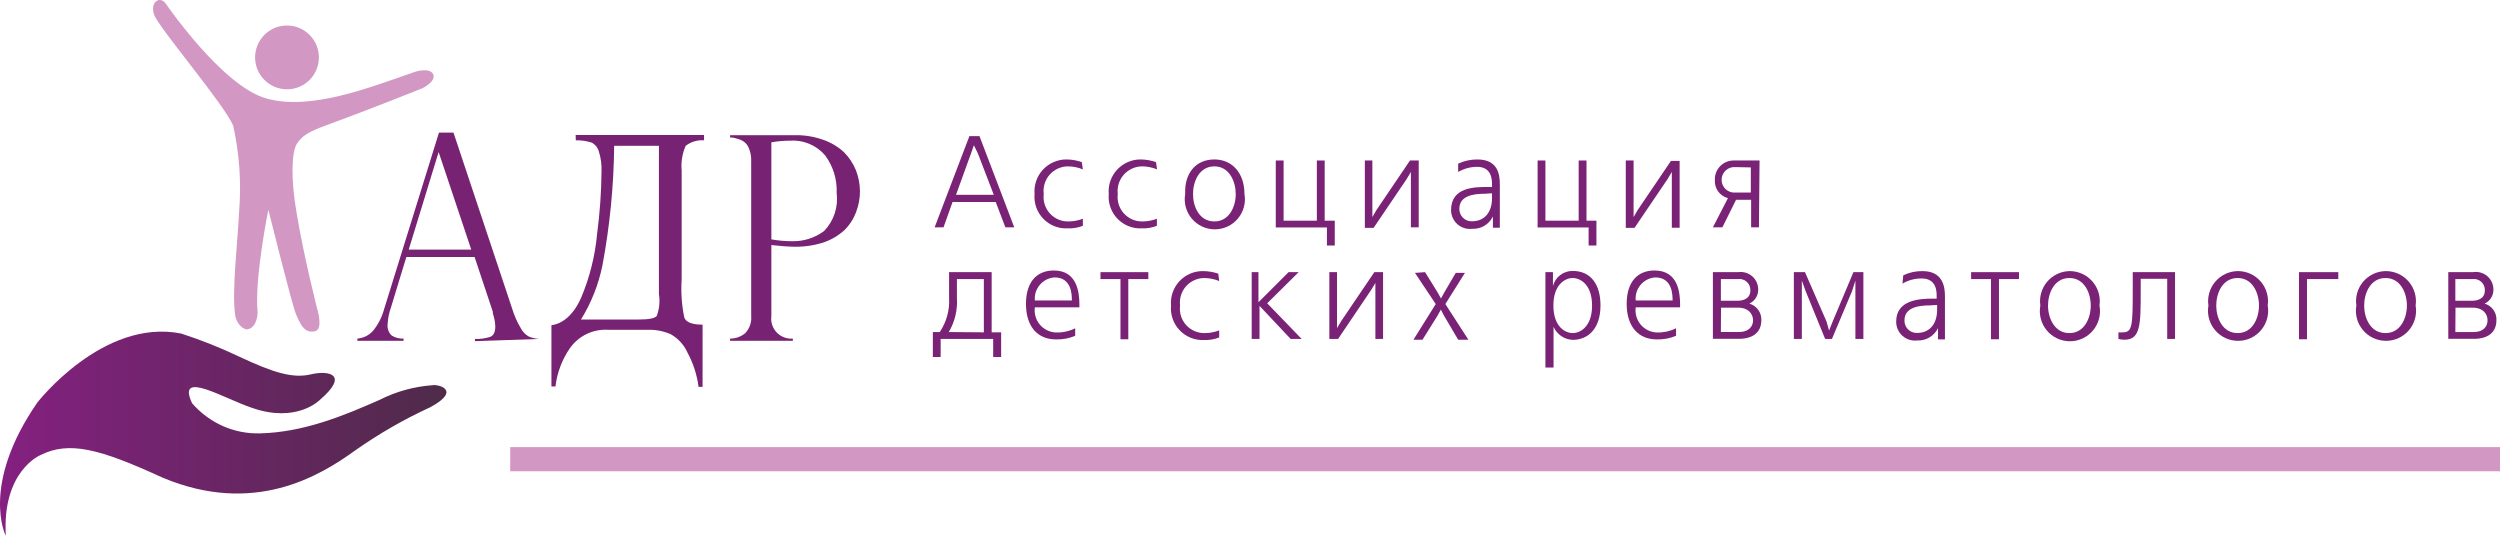 <svg width="207" height="45" viewBox="0 0 207 45" fill="none" xmlns="http://www.w3.org/2000/svg">
<path d="M13.721 0.291C13.721 0.291 18.378 7.116 22.041 8.149C25.703 9.183 30.512 7.281 34.37 5.944C34.37 5.944 35.579 5.553 35.864 6.143C36.148 6.734 34.975 7.307 34.975 7.307C34.975 7.307 30.654 9.044 26.974 10.39C25.534 10.911 24.992 11.258 24.574 11.918C24.157 12.578 24.05 14.766 24.574 17.718C25.17 21.322 26.29 25.672 26.29 25.672C26.29 25.672 26.743 27.192 26.139 27.409C25.125 27.704 24.797 26.627 24.512 26.028C24.228 25.429 22.219 17.371 22.219 17.371C22.219 17.371 21.054 23.059 21.33 25.872C21.33 25.872 21.33 27.122 20.485 27.27C20.236 27.313 19.596 26.923 19.472 26.089C19.187 24.144 19.659 20.289 19.801 17.51C19.99 15.137 19.826 12.751 19.312 10.424C18.619 8.688 13.089 2.245 12.752 1.194C12.414 0.143 13.249 -0.36 13.721 0.291Z" fill="#D397C3"/>
<path d="M26.39 5.017C26.337 5.537 26.133 6.029 25.801 6.432C25.469 6.834 25.025 7.13 24.525 7.28C24.026 7.431 23.493 7.43 22.993 7.278C22.494 7.126 22.051 6.83 21.721 6.426C21.39 6.022 21.186 5.53 21.135 5.01C21.084 4.491 21.188 3.968 21.434 3.508C21.68 3.048 22.057 2.671 22.517 2.424C22.978 2.178 23.5 2.074 24.02 2.125C24.366 2.159 24.701 2.26 25.008 2.424C25.314 2.588 25.585 2.811 25.805 3.079C26.025 3.348 26.19 3.658 26.291 3.99C26.391 4.323 26.425 4.672 26.39 5.017Z" fill="#D397C3"/>
<path d="M3.094 33.327C3.094 33.327 8.521 26.33 14.999 27.617C16.646 28.15 18.259 28.792 19.826 29.539C22.632 30.853 24.238 31.351 25.73 30.998C27.221 30.644 28.942 30.998 26.497 33.1C26.497 33.1 24.6 35.076 20.867 33.771C18.529 32.992 14.593 30.563 15.899 33.381C16.601 34.193 17.466 34.837 18.436 35.27C19.405 35.702 20.455 35.911 21.512 35.883C25.139 35.801 28.501 34.406 31.43 33.109C32.804 32.414 34.297 32.001 35.825 31.895C36.249 31.804 38.261 32.285 35.649 33.708C33.472 34.707 31.387 35.905 29.419 37.288C26.489 39.408 21.044 42.725 13.472 39.553C8.239 37.152 5.724 36.49 3.341 37.686C3.341 37.686 0.164 38.992 0.482 44.357C0.482 44.402 -1.662 40.206 3.094 33.327Z" fill="url(#paint0_linear)"/>
<path d="M42.245 38.02L207 38.02" stroke="#D397C3" stroke-width="2" stroke-miterlimit="10"/>
<path d="M81.101 11.27L83.98 18.821H83.244L82.447 16.727H78.871L78.124 18.821H77.388L80.267 11.27H81.101ZM80.653 11.98L80.404 12.691L79.158 16.129H82.285L80.964 12.691L80.615 11.98H80.653Z" fill="#7A2275"/>
<path d="M89.661 14.024C89.265 13.862 88.842 13.777 88.415 13.775C88.128 13.778 87.845 13.841 87.584 13.962C87.323 14.082 87.091 14.256 86.903 14.473C86.714 14.69 86.574 14.944 86.491 15.219C86.408 15.493 86.384 15.783 86.421 16.067C86.385 16.357 86.412 16.651 86.501 16.929C86.589 17.207 86.736 17.462 86.933 17.678C87.129 17.893 87.371 18.064 87.639 18.177C87.908 18.291 88.198 18.344 88.49 18.335C88.89 18.332 89.287 18.256 89.661 18.111V18.696C89.265 18.853 88.84 18.925 88.415 18.908C88.04 18.929 87.665 18.869 87.316 18.733C86.966 18.596 86.65 18.386 86.389 18.117C86.128 17.847 85.928 17.525 85.802 17.171C85.677 16.818 85.629 16.441 85.661 16.067C85.63 15.7 85.676 15.33 85.796 14.982C85.916 14.633 86.108 14.313 86.359 14.043C86.611 13.774 86.915 13.559 87.254 13.414C87.593 13.269 87.959 13.197 88.328 13.202C88.753 13.205 89.174 13.281 89.574 13.426L89.661 14.024Z" fill="#7A2275"/>
<path d="M95.803 14.024C95.408 13.861 94.985 13.776 94.557 13.775C94.27 13.778 93.986 13.842 93.725 13.962C93.464 14.082 93.231 14.256 93.042 14.473C92.852 14.689 92.711 14.943 92.626 15.218C92.542 15.492 92.516 15.782 92.551 16.067C92.515 16.357 92.542 16.651 92.631 16.929C92.719 17.207 92.866 17.462 93.063 17.678C93.26 17.893 93.501 18.064 93.769 18.177C94.038 18.291 94.328 18.344 94.62 18.335C95.02 18.332 95.417 18.256 95.791 18.111V18.696C95.395 18.853 94.971 18.925 94.545 18.908C94.171 18.927 93.798 18.866 93.45 18.729C93.102 18.591 92.787 18.381 92.528 18.112C92.268 17.843 92.069 17.521 91.944 17.168C91.819 16.815 91.771 16.44 91.804 16.067C91.772 15.7 91.819 15.33 91.939 14.982C92.059 14.633 92.251 14.313 92.502 14.043C92.753 13.774 93.058 13.559 93.397 13.414C93.736 13.269 94.102 13.197 94.47 13.202C94.895 13.208 95.316 13.283 95.716 13.426L95.803 14.024Z" fill="#7A2275"/>
<path d="M100.55 13.202C102.033 13.202 103.042 14.336 103.042 16.068C103.105 16.426 103.088 16.793 102.994 17.145C102.899 17.496 102.729 17.822 102.495 18.1C102.261 18.379 101.969 18.603 101.64 18.756C101.31 18.91 100.951 18.989 100.587 18.989C100.224 18.989 99.865 18.91 99.535 18.756C99.205 18.603 98.913 18.379 98.679 18.1C98.445 17.822 98.275 17.496 98.181 17.145C98.087 16.793 98.07 16.426 98.133 16.068C98.058 14.336 99.017 13.202 100.55 13.202ZM100.55 18.335C101.796 18.335 102.319 17.089 102.319 16.068C102.319 15.046 101.796 13.775 100.55 13.775C99.304 13.775 98.781 15.021 98.781 16.068C98.781 17.114 99.304 18.335 100.55 18.335Z" fill="#7A2275"/>
<path d="M106.282 13.289V18.272H109.035V13.289H109.683V18.272H110.518V20.328H109.87V18.833H105.634V13.289H106.282Z" fill="#7A2275"/>
<path d="M113.632 13.289V17.973L113.981 17.375L116.747 13.289H117.47V18.821H116.822V14.236L116.473 14.821L113.732 18.87H113.009V13.289H113.632Z" fill="#7A2275"/>
<path d="M120.735 13.551C121.23 13.32 121.77 13.201 122.317 13.202C124.036 13.202 124.186 14.448 124.186 15.27V17.613V18.858H123.613V17.924C123.459 18.245 123.213 18.513 122.907 18.695C122.601 18.876 122.249 18.964 121.893 18.946C121.674 18.972 121.451 18.952 121.24 18.885C121.029 18.819 120.834 18.709 120.669 18.561C120.504 18.414 120.372 18.233 120.283 18.031C120.193 17.829 120.147 17.61 120.149 17.388C120.149 15.482 122.118 15.482 123.189 15.482H123.538V15.295C123.538 14.909 123.538 13.812 122.292 13.812C121.745 13.819 121.209 13.965 120.735 14.236V13.551ZM122.94 16.043C121.968 16.043 120.834 16.217 120.834 17.289C120.831 17.426 120.856 17.564 120.907 17.691C120.959 17.819 121.036 17.935 121.134 18.032C121.232 18.129 121.349 18.205 121.477 18.255C121.606 18.305 121.743 18.328 121.881 18.323C122.89 18.323 123.538 17.613 123.538 16.404V16.005L122.94 16.043Z" fill="#7A2275"/>
<path d="M127.961 13.289V18.272H130.714V13.289H131.362V18.272H132.185V20.328H131.537V18.833H127.313V13.289H127.961Z" fill="#7A2275"/>
<path d="M135.262 13.289V17.973L135.611 17.375L138.352 13.326H139.074V18.858H138.427V14.236L138.078 14.821L135.337 18.87H134.614V13.289H135.262Z" fill="#7A2275"/>
<path d="M145.641 18.821H144.993V16.541H143.747L142.613 18.821H141.828L143.074 16.404C142.747 16.32 142.46 16.125 142.262 15.852C142.064 15.579 141.968 15.245 141.99 14.909C141.981 14.692 142.018 14.475 142.097 14.273C142.177 14.07 142.298 13.887 142.453 13.734C142.608 13.582 142.793 13.463 142.997 13.387C143.2 13.31 143.418 13.277 143.635 13.289H145.691L145.641 18.821ZM143.722 13.837C143.574 13.821 143.424 13.836 143.283 13.882C143.141 13.928 143.011 14.002 142.9 14.102C142.789 14.201 142.701 14.323 142.64 14.459C142.58 14.594 142.548 14.741 142.548 14.89C142.548 15.039 142.58 15.186 142.64 15.322C142.701 15.458 142.789 15.579 142.9 15.679C143.011 15.778 143.141 15.853 143.283 15.898C143.424 15.944 143.574 15.959 143.722 15.943H144.968V13.862L143.722 13.837Z" fill="#7A2275"/>
<path d="M82.11 22.534V27.517H82.895V29.561H82.235V28.066H77.887V29.561H77.239V27.493H77.812C78.375 26.656 78.646 25.658 78.584 24.652V22.534H82.11ZM81.463 27.517V23.107H79.232V24.652C79.301 25.645 79.067 26.636 78.559 27.493L81.463 27.517Z" fill="#7A2275"/>
<path d="M85.686 25.449C85.651 25.703 85.67 25.962 85.742 26.209C85.813 26.456 85.936 26.684 86.101 26.881C86.267 27.077 86.472 27.236 86.703 27.348C86.934 27.46 87.186 27.522 87.443 27.53C87.991 27.547 88.535 27.427 89.025 27.181V27.804C88.526 28.017 87.986 28.119 87.443 28.103C85.923 28.103 84.951 27.056 84.951 25.163C84.951 23.269 85.91 22.396 87.256 22.396C89.225 22.396 89.374 24.278 89.374 25.237V25.449H85.686ZM88.751 24.876C88.751 24.44 88.751 22.97 87.319 22.97C87.085 22.985 86.858 23.047 86.649 23.152C86.44 23.257 86.254 23.402 86.102 23.58C85.95 23.757 85.835 23.963 85.763 24.186C85.692 24.409 85.666 24.643 85.686 24.876H88.751Z" fill="#7A2275"/>
<path d="M95.081 22.534V23.107H93.424V28.091H92.776V23.107H91.119V22.534H95.081Z" fill="#7A2275"/>
<path d="M100.949 23.269C100.554 23.106 100.131 23.022 99.703 23.02C99.417 23.023 99.135 23.086 98.876 23.206C98.616 23.325 98.384 23.498 98.196 23.714C98.008 23.929 97.867 24.181 97.784 24.455C97.7 24.728 97.674 25.016 97.71 25.3C97.671 25.59 97.697 25.885 97.784 26.165C97.872 26.444 98.019 26.702 98.216 26.919C98.413 27.136 98.654 27.307 98.924 27.421C99.194 27.535 99.485 27.59 99.778 27.58C100.179 27.577 100.575 27.501 100.949 27.355V27.941C100.553 28.098 100.129 28.17 99.703 28.153C99.328 28.172 98.954 28.111 98.605 27.973C98.256 27.835 97.941 27.623 97.681 27.353C97.421 27.082 97.222 26.759 97.098 26.404C96.974 26.05 96.927 25.673 96.962 25.3C96.93 24.933 96.976 24.564 97.097 24.216C97.217 23.868 97.409 23.549 97.66 23.28C97.912 23.011 98.217 22.798 98.556 22.654C98.895 22.511 99.26 22.44 99.628 22.447C100.052 22.453 100.472 22.524 100.874 22.658L100.949 23.269Z" fill="#7A2275"/>
<path d="M104.201 22.534V25.026L106.693 22.534H107.527L104.923 25.113L107.777 28.066H106.867L104.288 25.325V28.066H103.64V22.534H104.201Z" fill="#7A2275"/>
<path d="M110.705 22.534V27.169L111.054 26.583L113.795 22.534H114.517V28.066H113.882V23.431L113.533 24.004L110.792 28.066H110.069V22.534H110.705Z" fill="#7A2275"/>
<path d="M117.994 22.534L119.028 24.203L119.314 24.714L119.601 24.191L120.535 22.596H121.295L119.676 25.175L121.582 28.128H120.735L119.563 26.134L119.302 25.636L119.028 26.134L117.782 28.128H117.034L118.878 25.175L117.159 22.596L117.994 22.534Z" fill="#7A2275"/>
<path d="M127.961 30.433V23.605V22.534H128.584V23.68C128.679 23.318 128.892 22.998 129.191 22.773C129.489 22.547 129.854 22.427 130.229 22.434C131.699 22.434 132.521 23.53 132.521 25.287C132.521 27.306 131.412 28.14 130.229 28.14C129.887 28.129 129.557 28.021 129.274 27.829C128.992 27.637 128.77 27.369 128.634 27.057V27.592V30.433H127.961ZM130.216 27.58C130.839 27.58 131.823 27.057 131.823 25.3C131.823 23.543 130.839 23.02 130.216 23.02C129.593 23.02 128.621 23.555 128.621 25.3C128.621 27.044 129.593 27.58 130.216 27.58Z" fill="#7A2275"/>
<path d="M135.437 25.449C135.402 25.703 135.421 25.962 135.492 26.209C135.563 26.456 135.686 26.684 135.852 26.881C136.017 27.077 136.222 27.236 136.454 27.348C136.685 27.46 136.937 27.522 137.194 27.53C137.742 27.546 138.285 27.426 138.776 27.181V27.804C138.272 28.017 137.728 28.119 137.181 28.103C135.674 28.103 134.689 27.056 134.689 25.163C134.689 23.269 135.649 22.396 136.994 22.396C138.975 22.396 139.112 24.278 139.112 25.237V25.449H135.437ZM138.489 24.876C138.489 24.44 138.489 22.97 137.057 22.97C136.824 22.985 136.597 23.047 136.388 23.152C136.18 23.257 135.995 23.403 135.844 23.581C135.693 23.758 135.579 23.965 135.509 24.187C135.439 24.41 135.415 24.644 135.437 24.876H138.489Z" fill="#7A2275"/>
<path d="M143.934 22.534C144.142 22.505 144.353 22.521 144.554 22.582C144.755 22.643 144.94 22.748 145.097 22.887C145.253 23.027 145.378 23.2 145.461 23.393C145.544 23.585 145.584 23.794 145.578 24.004C145.578 24.244 145.508 24.478 145.378 24.679C145.248 24.88 145.062 25.039 144.843 25.138C145.139 25.221 145.398 25.402 145.579 25.65C145.76 25.899 145.852 26.201 145.84 26.508C145.84 28.041 144.27 28.053 144.046 28.053H141.828V22.534H143.934ZM142.488 24.901H143.896C143.996 24.901 144.931 24.901 144.931 24.054C144.937 23.92 144.914 23.786 144.864 23.662C144.813 23.538 144.735 23.427 144.636 23.337C144.538 23.246 144.42 23.179 144.292 23.139C144.164 23.099 144.029 23.088 143.896 23.107H142.488V24.901ZM142.488 27.492H143.996C144.818 27.492 145.155 27.007 145.155 26.521C145.155 26.035 144.806 25.474 143.909 25.474H142.501L142.488 27.492Z" fill="#7A2275"/>
<path d="M151.235 26.62L151.447 27.368L151.746 26.62L153.465 22.534H154.288V28.066H153.627V24.128V23.231L153.341 24.128L151.684 28.066H151.123L149.516 24.128L149.192 23.231V24.128V28.066H148.531V22.534H149.453L151.235 26.62Z" fill="#7A2275"/>
<path d="M157.589 22.795C158.083 22.56 158.625 22.44 159.172 22.447C160.879 22.447 161.041 23.755 161.041 24.502V26.857V28.103H160.468V27.169C160.312 27.488 160.066 27.755 159.761 27.937C159.455 28.119 159.103 28.207 158.748 28.19C158.527 28.217 158.304 28.196 158.092 28.129C157.88 28.062 157.684 27.951 157.519 27.802C157.354 27.653 157.222 27.471 157.134 27.267C157.045 27.063 157 26.843 157.004 26.62C157.004 24.814 158.972 24.727 160.044 24.727H160.355V24.527C160.355 24.141 160.355 23.057 159.109 23.057C158.553 23.053 158.007 23.199 157.527 23.481L157.589 22.795ZM159.795 25.287C158.823 25.287 157.689 25.462 157.689 26.533C157.686 26.671 157.71 26.808 157.762 26.936C157.813 27.064 157.891 27.18 157.989 27.277C158.087 27.374 158.204 27.449 158.332 27.499C158.461 27.549 158.598 27.573 158.736 27.567C159.745 27.567 160.393 26.857 160.393 25.649V25.25L159.795 25.287Z" fill="#7A2275"/>
<path d="M167.171 22.534V23.107H165.514V28.091H164.854V23.107H163.209V22.534H167.171Z" fill="#7A2275"/>
<path d="M171.345 22.446C171.705 22.443 172.062 22.517 172.39 22.664C172.719 22.811 173.011 23.028 173.248 23.299C173.485 23.57 173.66 23.889 173.762 24.235C173.864 24.58 173.889 24.943 173.837 25.3C173.905 25.66 173.893 26.031 173.802 26.386C173.71 26.741 173.542 27.071 173.308 27.353C173.074 27.636 172.781 27.863 172.449 28.019C172.117 28.175 171.755 28.256 171.389 28.256C171.022 28.256 170.66 28.175 170.328 28.019C169.997 27.863 169.703 27.636 169.469 27.353C169.236 27.071 169.067 26.741 168.976 26.386C168.884 26.031 168.872 25.66 168.94 25.3C168.889 24.951 168.913 24.595 169.009 24.256C169.106 23.916 169.273 23.601 169.5 23.332C169.728 23.062 170.01 22.844 170.328 22.691C170.646 22.538 170.992 22.455 171.345 22.446ZM171.345 27.58C172.591 27.58 173.114 26.334 173.114 25.3C173.114 24.265 172.591 23.02 171.345 23.02C170.099 23.02 169.576 24.265 169.576 25.3C169.576 26.334 170.112 27.58 171.345 27.58Z" fill="#7A2275"/>
<path d="M180.092 22.534V28.066H179.444V23.082H177.251V24.104C177.251 26.807 177.251 28.128 175.918 28.128C175.745 28.132 175.573 28.111 175.407 28.066V27.517C175.523 27.53 175.64 27.53 175.756 27.517C176.553 27.517 176.591 27.032 176.591 23.979V22.534H180.092Z" fill="#7A2275"/>
<path d="M185.275 22.446C185.635 22.443 185.991 22.517 186.32 22.664C186.648 22.811 186.941 23.028 187.178 23.299C187.415 23.57 187.59 23.889 187.691 24.235C187.793 24.58 187.819 24.943 187.766 25.3C187.829 25.658 187.813 26.025 187.718 26.377C187.624 26.728 187.454 27.054 187.22 27.332C186.986 27.611 186.694 27.835 186.364 27.988C186.035 28.142 185.676 28.221 185.312 28.221C184.948 28.221 184.589 28.142 184.259 27.988C183.93 27.835 183.638 27.611 183.404 27.332C183.17 27.054 183 26.728 182.906 26.377C182.811 26.025 182.795 25.658 182.857 25.3C182.806 24.95 182.83 24.593 182.927 24.253C183.024 23.913 183.193 23.597 183.422 23.327C183.65 23.057 183.934 22.839 184.253 22.687C184.573 22.535 184.921 22.453 185.275 22.446ZM185.275 27.58C186.521 27.58 187.044 26.334 187.044 25.3C187.044 24.265 186.521 23.02 185.275 23.02C184.029 23.02 183.505 24.265 183.505 25.3C183.505 26.334 184.029 27.58 185.275 27.58Z" fill="#7A2275"/>
<path d="M193.61 22.534V23.107H191.019V28.091H190.358V22.534H193.61Z" fill="#7A2275"/>
<path d="M197.522 22.446C197.882 22.443 198.239 22.517 198.567 22.664C198.896 22.811 199.189 23.028 199.425 23.299C199.662 23.57 199.837 23.889 199.939 24.235C200.041 24.58 200.066 24.943 200.014 25.3C200.077 25.658 200.06 26.025 199.966 26.377C199.872 26.728 199.701 27.054 199.468 27.332C199.234 27.611 198.942 27.835 198.612 27.988C198.282 28.142 197.923 28.221 197.56 28.221C197.196 28.221 196.837 28.142 196.507 27.988C196.177 27.835 195.885 27.611 195.652 27.332C195.418 27.054 195.247 26.728 195.153 26.377C195.059 26.025 195.042 25.658 195.105 25.3C195.054 24.95 195.077 24.593 195.175 24.253C195.272 23.913 195.441 23.597 195.669 23.327C195.898 23.057 196.181 22.839 196.501 22.687C196.82 22.535 197.168 22.453 197.522 22.446ZM197.522 27.58C198.768 27.58 199.291 26.334 199.291 25.3C199.291 24.265 198.768 23.02 197.522 23.02C196.276 23.02 195.753 24.265 195.753 25.3C195.753 26.334 196.276 27.58 197.522 27.58Z" fill="#7A2275"/>
<path d="M204.761 22.534C204.972 22.499 205.189 22.511 205.395 22.569C205.601 22.628 205.792 22.731 205.954 22.871C206.115 23.011 206.244 23.186 206.331 23.382C206.418 23.577 206.46 23.79 206.456 24.004C206.455 24.244 206.385 24.478 206.255 24.679C206.125 24.88 205.939 25.04 205.721 25.138C206.015 25.222 206.273 25.403 206.451 25.652C206.63 25.901 206.719 26.202 206.705 26.508C206.705 28.041 205.147 28.053 204.923 28.053H202.718V22.534H204.761ZM203.303 24.901H204.711C204.823 24.901 205.745 24.901 205.745 24.054C205.752 23.92 205.729 23.786 205.679 23.663C205.628 23.539 205.55 23.427 205.451 23.337C205.352 23.247 205.235 23.179 205.107 23.139C204.979 23.099 204.844 23.088 204.711 23.107H203.303V24.901ZM203.303 27.493H204.823C205.646 27.493 205.97 27.007 205.97 26.521C205.97 26.035 205.633 25.474 204.724 25.474H203.316L203.303 27.493Z" fill="#7A2275"/>
<path d="M47.678 11.617C48.132 11.607 48.584 11.674 49.015 11.815C49.287 11.965 49.488 12.216 49.577 12.514C49.756 13.072 49.833 13.659 49.805 14.245C49.787 15.957 49.665 17.666 49.44 19.363C49.275 21.183 48.829 22.965 48.119 24.649C47.496 26.061 46.6 26.805 45.658 26.927V32H45.993C46.126 30.859 46.538 29.769 47.192 28.825C47.546 28.324 48.022 27.921 48.575 27.655C49.127 27.39 49.739 27.269 50.352 27.306H53.632C54.284 27.287 54.932 27.412 55.531 27.671C56.15 28.018 56.64 28.556 56.928 29.205C57.402 30.083 57.711 31.04 57.839 32.03H58.173V26.881C57.307 26.881 56.791 26.684 56.654 26.274C56.444 25.24 56.373 24.183 56.442 23.13V14.123C56.376 13.423 56.491 12.717 56.776 12.073C57.209 11.739 57.75 11.577 58.295 11.617V11.177H47.663L47.678 11.617ZM50.716 12.073H54.559V24.36C54.657 24.968 54.595 25.591 54.376 26.167C54.209 26.365 53.693 26.456 52.858 26.456H48.104C48.957 25.079 49.558 23.562 49.881 21.976C50.495 18.71 50.82 15.396 50.853 12.073H50.716Z" fill="#782274"/>
<path d="M70.87 14.093C70.637 13.523 70.291 13.006 69.853 12.574C69.36 12.128 68.781 11.787 68.152 11.572C67.391 11.303 66.588 11.175 65.782 11.192H60.451V11.389H60.679L61.074 11.496C61.265 11.542 61.446 11.624 61.606 11.739C61.795 11.881 61.938 12.077 62.016 12.301C62.147 12.613 62.209 12.95 62.198 13.288V26.167C62.221 26.424 62.19 26.682 62.106 26.925C62.023 27.169 61.888 27.392 61.712 27.58C61.36 27.877 60.913 28.039 60.451 28.035V28.218H65.646V28.035C65.399 28.056 65.151 28.02 64.92 27.932C64.689 27.844 64.481 27.706 64.31 27.526C64.14 27.347 64.012 27.132 63.935 26.897C63.859 26.662 63.836 26.412 63.869 26.167V20.29C64.734 20.381 65.311 20.426 65.615 20.426C66.469 20.457 67.321 20.344 68.136 20.092C68.788 19.879 69.388 19.532 69.898 19.075C70.337 18.649 70.675 18.13 70.885 17.556C71.098 17.009 71.206 16.426 71.204 15.839C71.201 15.242 71.087 14.65 70.87 14.093ZM68.228 19.135C67.456 19.707 66.514 20.002 65.555 19.971C64.989 19.971 64.425 19.921 63.869 19.819V11.784C64.37 11.697 64.878 11.651 65.387 11.648C65.937 11.606 66.489 11.694 66.998 11.905C67.508 12.116 67.96 12.444 68.319 12.863C68.985 13.76 69.323 14.859 69.275 15.976C69.35 16.548 69.294 17.129 69.113 17.676C68.931 18.223 68.629 18.721 68.228 19.135Z" fill="#782274"/>
<path d="M43.137 27.2C42.827 26.686 42.582 26.135 42.408 25.56L37.548 10.979H36.348L31.792 25.636C31.617 26.273 31.312 26.868 30.896 27.382C30.562 27.762 30.093 27.996 29.59 28.035V28.218H33.417V28.035C33.076 28.052 32.738 27.967 32.445 27.792C32.313 27.673 32.213 27.524 32.152 27.357C32.091 27.19 32.072 27.011 32.096 26.836C32.118 26.369 32.21 25.908 32.369 25.469L33.645 21.277H39.295L40.813 25.833C40.804 25.878 40.804 25.925 40.813 25.97C40.929 26.308 40.996 26.661 41.011 27.018C41.011 27.489 40.874 27.792 40.57 27.899C40.167 28.023 39.746 28.08 39.325 28.066V28.248L44.626 28.066C44.35 28.04 44.08 27.979 43.821 27.884C43.529 27.73 43.291 27.491 43.137 27.2ZM33.842 20.669L36.318 12.589L39.021 20.669H33.842Z" fill="#782274"/>
<defs>
<linearGradient id="paint0_linear" x1="-0.003" y1="35.91" x2="36.964" y2="35.91" gradientUnits="userSpaceOnUse">
<stop stop-color="#852081"/>
<stop offset="1" stop-color="#4F2B49"/>
</linearGradient>
</defs>
</svg>
